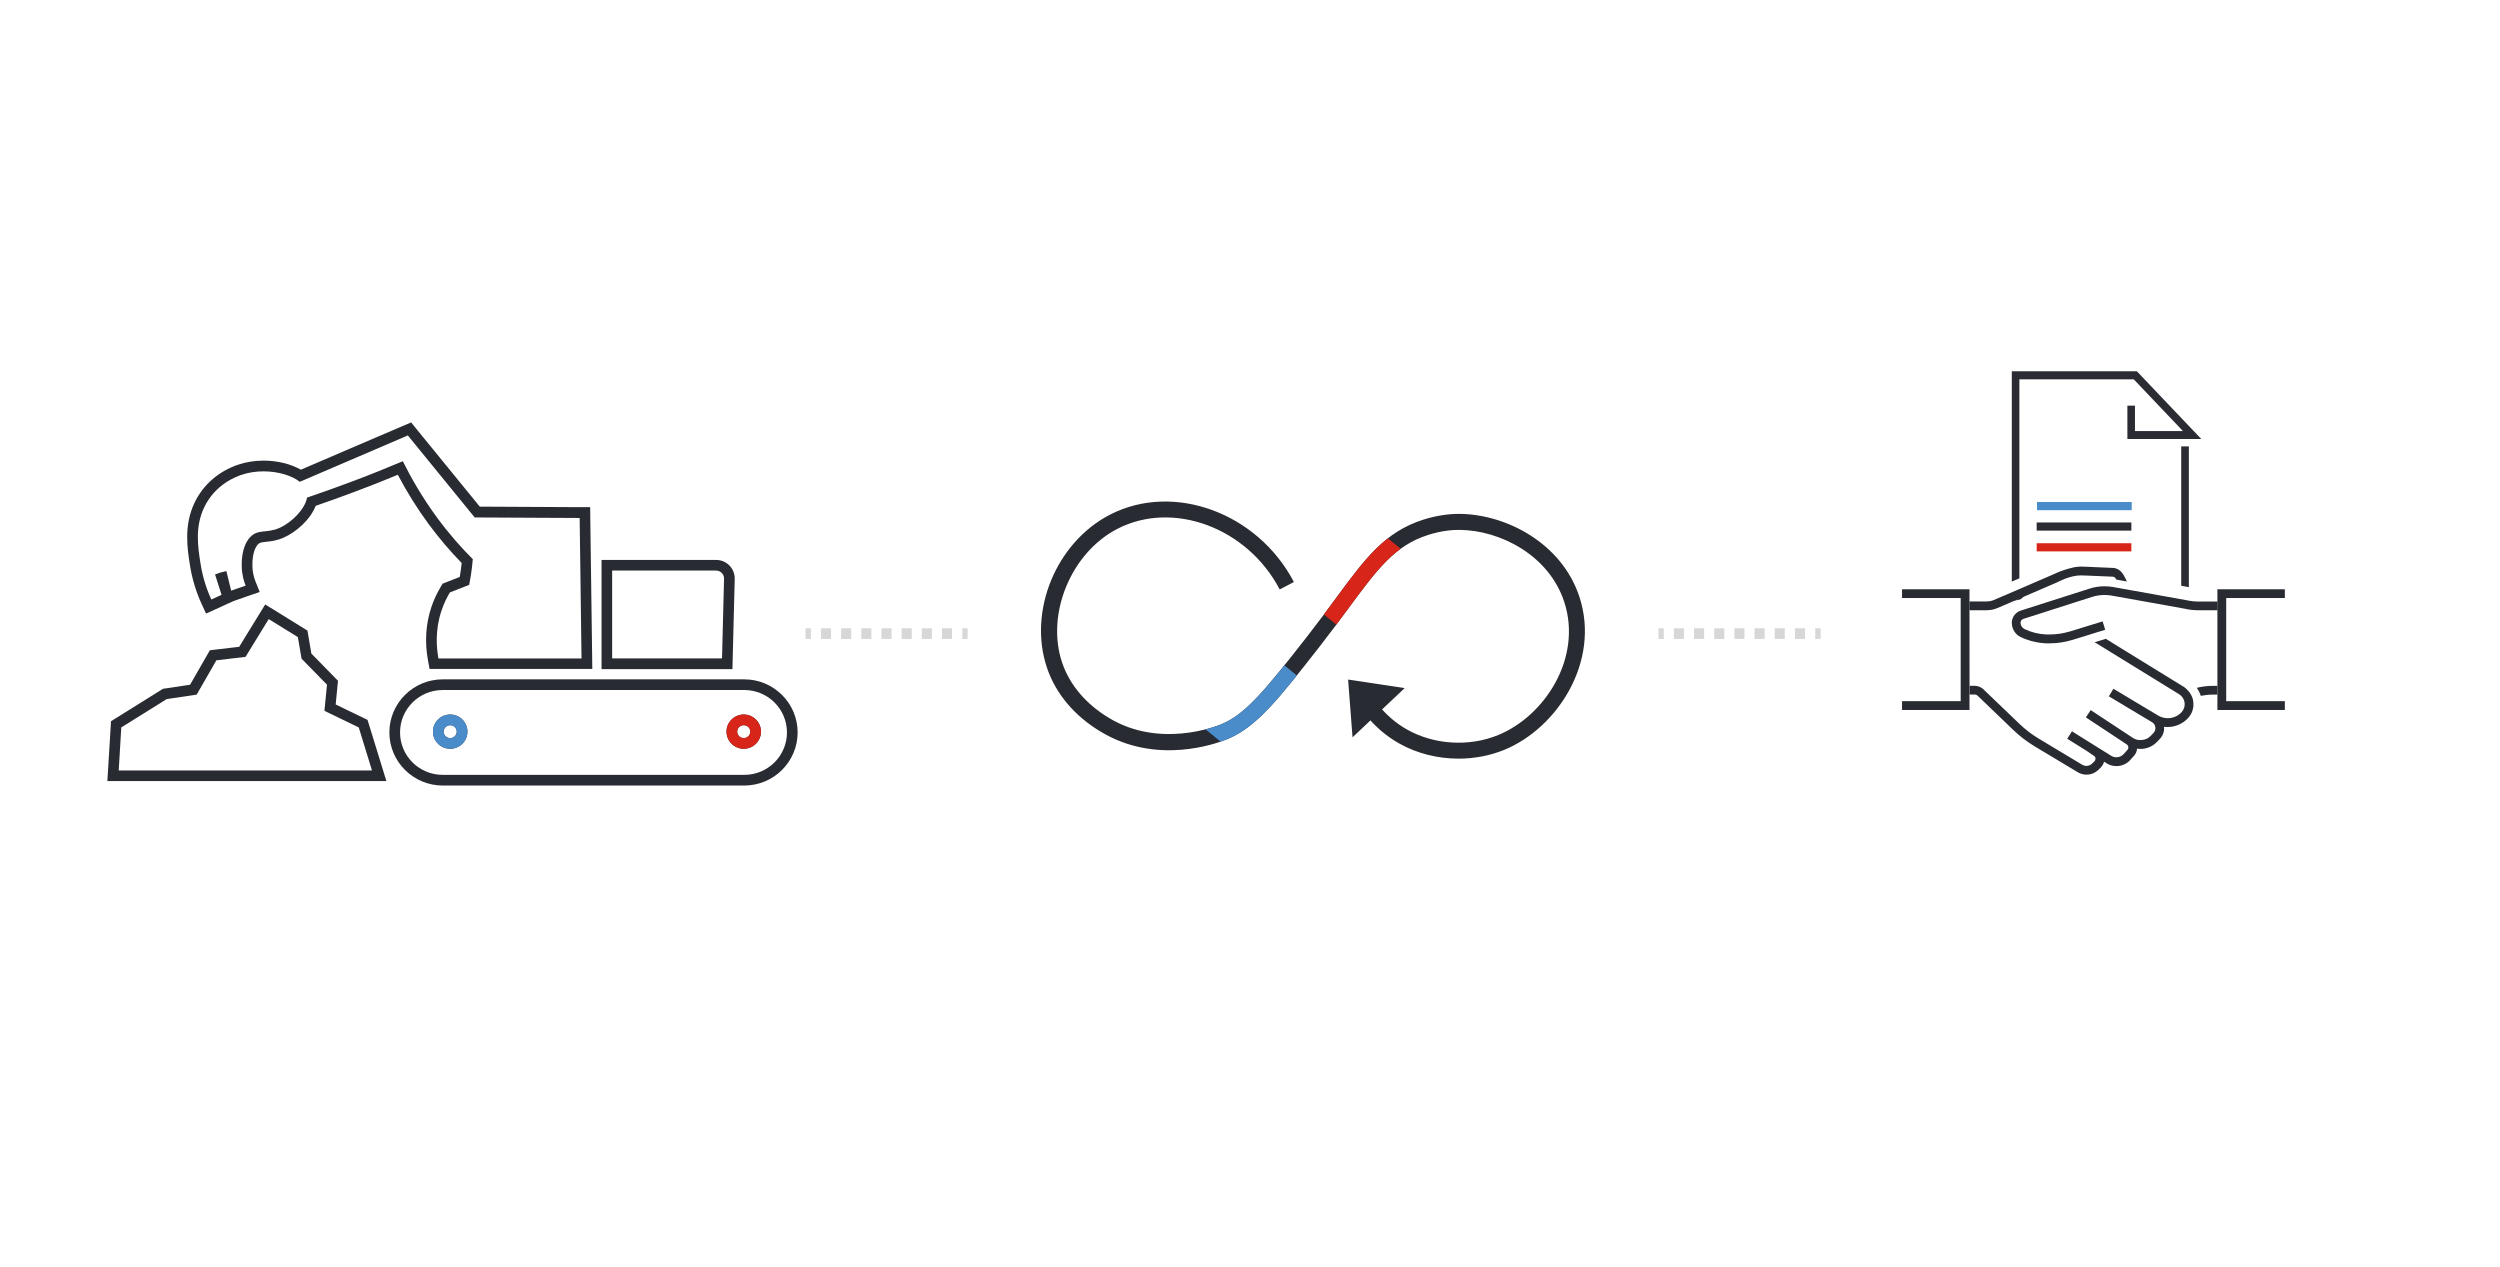 <?xml version="1.0" encoding="UTF-8"?><svg id="Ebene_1" xmlns="http://www.w3.org/2000/svg" width="16.53cm" height="8.38cm" xmlns:xlink="http://www.w3.org/1999/xlink" viewBox="0 0 468.51 237.45"><defs><style>.cls-1{fill:#d8251a;}.cls-2{fill:#2a2b33;}.cls-3{fill:#fff;}.cls-4{fill:#292b32;}.cls-5{clip-path:url(#clippath-1);}.cls-6,.cls-7{fill:none;stroke:#d7d7d7;stroke-miterlimit:10;stroke-width:2px;}.cls-8{fill:#4a8bca;}.cls-7{stroke-dasharray:1.89 1.89;}.cls-9{clip-path:url(#clippath);}</style><clipPath id="clippath"><path class="cls-4" d="M139.48,129.28c4.42,0,8,3.56,8,7.95h0c0,4.39-3.58,7.95-8,7.95h-56.51c-4.42,0-8-3.56-8-7.95h0c0-4.39,3.58-7.95,8-7.95h56.51M139.38,140.29c1.78,0,3.23-1.44,3.23-3.21s-1.45-3.21-3.23-3.21-3.23,1.44-3.23,3.21,1.45,3.21,3.23,3.21M84.37,140.29c1.78,0,3.23-1.44,3.23-3.21s-1.45-3.21-3.23-3.21-3.23,1.44-3.23,3.21,1.45,3.21,3.23,3.21M139.48,127.28h-56.51c-5.52,0-10,4.46-10,9.95s4.49,9.95,10,9.95h56.51c5.52,0,10-4.46,10-9.95s-4.49-9.95-10-9.95h0ZM139.38,138.29c-.68,0-1.23-.54-1.23-1.21s.55-1.21,1.23-1.21,1.23.54,1.23,1.21-.55,1.21-1.23,1.21h0ZM84.37,138.29c-.68,0-1.23-.54-1.23-1.21s.55-1.21,1.23-1.21,1.23.54,1.23,1.21-.55,1.21-1.23,1.21h0Z"/></clipPath><clipPath id="clippath-1"><path class="cls-4" d="M273.34,142.14c-3.88,0-7.76-.95-11.1-2.83-2.45-1.37-4.6-3.23-6.4-5.5l2.35-1.86c1.56,1.97,3.42,3.57,5.52,4.75,5.09,2.86,11.63,3.25,17.08,1.01,8.71-3.58,15.76-14.44,12.37-24.9-2.85-8.79-12.02-13.47-19.6-13.54-1.08-.02-3.28.1-5.93.95-6.26,1.99-9.53,6.42-14.94,13.76-1.57,2.13-3.36,4.56-5.43,7.21-7.58,9.69-11.75,15.03-17.27,17.3-2.12.87-13.19,4.9-23.64-1.36-4.99-2.98-8.49-7.14-10.14-12.01-3.59-10.62,1.71-23.5,11.82-28.71,11.9-6.13,27.67-.35,34.45,12.63l-2.66,1.39c-6.03-11.55-19.96-16.75-30.41-11.36-8.69,4.48-13.44,15.97-10.36,25.08,1.42,4.19,4.47,7.78,8.84,10.4,9.41,5.64,19.8,1.63,20.96,1.16,4.59-1.89,8.23-6.38,16.04-16.37,2.05-2.62,3.82-5.02,5.38-7.14,5.57-7.56,9.25-12.55,16.44-14.84,2.26-.72,4.68-1.12,6.87-1.09,8.66.08,19.14,5.47,22.43,15.61,3.91,12.04-4.13,24.51-14.08,28.6-2.71,1.11-5.65,1.66-8.59,1.66Z"/></clipPath></defs><rect class="cls-3" x="-4.21" y="-9.19" width="477.45" height="251.74"/><path class="cls-4" d="M76.43,81.57c4.18,5.13,8.36,10.25,12.53,15.37,6.56.04,13.11.07,19.67.1.11,8.78.23,17.55.35,26.33h-26.81c-.36-1.93-.68-5.27.58-9,.44-1.33,1.01-2.45,1.56-3.38,1.2-.47,2.4-.94,3.61-1.41.29-1.43.54-3.05.68-4.83-2.09-2.08-4.38-4.64-6.67-7.75-2.79-3.8-4.88-7.46-6.44-10.6-3.07,1.3-6.27,2.59-9.59,3.83-2.84,1.07-5.62,2.06-8.36,2.99-.36,2.1-2.79,4.64-5.19,5.69-2.41,1.06-4.02.12-5.53,1.79-1.57,1.74-1.53,4.63-1.52,5.36.02,1.63.43,2.91.73,3.66-.9.31-1.8.63-2.71.94-.3-1.23-.6-2.45-.9-3.68-.33.07-.68.16-1.05.27-.38.12-.74.24-1.07.38.41,1.27.81,2.54,1.22,3.81-.64.29-1.28.59-1.92.88-.69-1.51-1.57-3.82-2.03-6.78-.48-3.06-1.06-6.78.68-10.46,2.1-4.45,6.2-5.85,6.99-6.12,1.34-.46,2.76-.66,4.15-.66,2.7,0,5.27.77,6.79,1.96,3.23-1.38,6.62-2.84,9.65-4.14,2.96-1.27,7.64-3.28,10.6-4.55M77.03,79.14l-1.39.59-5.25,2.25-5.35,2.29-3.02,1.3c-1.85.79-3.76,1.62-5.64,2.42-1.87-1.07-4.39-1.7-6.99-1.7-1.69,0-3.3.26-4.8.77-3.67,1.26-6.57,3.8-8.15,7.16-2.01,4.24-1.34,8.51-.85,11.62.39,2.53,1.13,4.99,2.19,7.3l.83,1.81,1.82-.82c.32-.15.65-.3.97-.44.32-.15.63-.29.95-.44l1.4-.63.22-.08c.53-.18,1.05-.36,1.57-.55.38-.13.76-.27,1.14-.4l1.99-.68-.78-1.95c-.38-.94-.57-1.93-.59-2.94-.03-2.47.62-3.56,1-4,.33-.36.56-.41,1.57-.52.88-.09,1.97-.2,3.28-.78,2.33-1.02,5-3.35,6.01-5.96,2.54-.87,4.98-1.75,7.44-2.68,2.6-.97,5.21-2,7.95-3.14,1.71,3.25,3.65,6.34,5.76,9.22,1.91,2.59,3.99,5.04,6.21,7.31-.09.87-.21,1.75-.36,2.62-.85.33-1.69.66-2.53.99l-.05.02-.64.25-.35.59c-.75,1.27-1.32,2.5-1.74,3.77-1.06,3.13-1.28,6.59-.65,9.99l.3,1.63h30.5l-.03-2.03v-.31c-.12-8.67-.24-17.34-.35-26.01l-.02-1.97h-1.97c-6.24-.04-12.48-.07-18.72-.1-2.1-2.58-4.21-5.17-6.32-7.75l-5.62-6.89-.95-1.17h0Z"/><path class="cls-4" d="M134.21,106.9c.82,0,1.48.66,1.48,1.48-.13,4.99-.26,9.99-.38,14.98h-20.59v-16.47h19.48M134.21,104.9h-21.48v20.47h24.53l.05-1.95.25-9.86.13-5.12v-.03s0-.03,0-.03c0-1.92-1.56-3.48-3.48-3.48h0Z"/><path class="cls-4" d="M139.48,129.28c4.42,0,8,3.56,8,7.95h0c0,4.39-3.58,7.95-8,7.95h-56.51c-4.42,0-8-3.56-8-7.95h0c0-4.39,3.58-7.95,8-7.95h56.51M139.38,140.29c1.78,0,3.23-1.44,3.23-3.21s-1.45-3.21-3.23-3.21-3.23,1.44-3.23,3.21,1.45,3.21,3.23,3.21M84.37,140.29c1.78,0,3.23-1.44,3.23-3.21s-1.45-3.21-3.23-3.21-3.23,1.44-3.23,3.21,1.45,3.21,3.23,3.21M139.48,127.28h-56.51c-5.52,0-10,4.46-10,9.95s4.49,9.95,10,9.95h56.51c5.52,0,10-4.46,10-9.95s-4.49-9.95-10-9.95h0ZM139.38,138.29c-.68,0-1.23-.54-1.23-1.21s.55-1.21,1.23-1.21,1.23.54,1.23,1.21-.55,1.21-1.23,1.21h0ZM84.37,138.29c-.68,0-1.23-.54-1.23-1.21s.55-1.21,1.23-1.21,1.23.54,1.23,1.21-.55,1.21-1.23,1.21h0Z"/><g class="cls-9"><rect class="cls-8" x="79.79" y="133.02" width="9.12" height="9.12"/><rect class="cls-1" x="133.66" y="132.74" width="10.47" height="8.71"/></g><path class="cls-4" d="M50.36,115.99c1.82,1.12,3.64,2.25,5.46,3.37.23,1.35.46,2.69.69,4.04,1.59,1.63,3.18,3.25,4.77,4.88-.16,1.63-.32,3.27-.48,4.9,2.14,1.04,4.28,2.07,6.43,3.11.83,2.69,1.65,5.37,2.48,8.06H22.25c.16-2.69.32-5.37.48-8.06,2.84-1.77,5.68-3.54,8.51-5.31,1.87-.28,3.75-.56,5.62-.84,1.23-2.14,2.46-4.28,3.69-6.43,1.82-.21,3.64-.43,5.46-.64,1.45-2.36,2.89-4.71,4.34-7.07M49.71,113.23l-1.05,1.71-2.68,4.36-1.15,1.88-1.77.21-2.73.32-1,.12-.5.87-3.21,5.59-4.67.7-.41.06-.35.22-8.51,5.31-.88.55-.06,1.03-.46,7.63-.03.43-.13,2.12h52.29l-.8-2.59-.47-1.53-2.01-6.52-.26-.83-.79-.38-1.66-.8-3.51-1.7.1-1.06.24-2.45.09-.93-.65-.67-4.34-4.43-.58-3.42-.15-.89-.77-.47-2.73-1.69-2.73-1.69-1.71-1.05h0Z"/><g id="Document"><polygon class="cls-2" points="410.2 112.49 377.02 112.49 377.02 69.55 400.46 69.55 412.53 82.24 398.68 82.24 398.68 75.99 400.1 75.99 400.1 80.75 409.09 80.75 399.87 71.05 378.44 71.05 378.44 110.99 408.77 110.99 408.77 83.62 410.2 83.62 410.2 112.49"/><rect class="cls-8" x="381.74" y="94.05" width="17.75" height="1.53"/><rect class="cls-2" x="381.68" y="97.88" width="17.75" height="1.53"/><rect class="cls-1" x="381.68" y="101.77" width="17.75" height="1.53"/></g><g id="Economic_integration"><polyline class="cls-3" points="369.96 127.76 369.96 130.64 357.32 130.64 357.32 128.99 368.31 128.99 368.31 109.66 357.32 109.66 357.32 108.02 369.96 108.02 369.96 110.3"/><path class="cls-3" d="M369.96,126.11h.96c.7,0,1.37.31,1.83.83l6.55,6.28c1.12,1.08,2.36,2.03,3.69,2.82l8.09,4.86c.24.14.52.22.78.22.41,0,.79-.15,1.09-.45l.44-.43c.18-.19.19-.41.18-.52,0-.12-.05-.33-.27-.47l-1.2-.82-.12-.09-3.7-2.31.88-1.4,3.75,2.35,3.61,2.25c.3.19.64.27.97.27.52,0,1.01-.21,1.37-.6l.69-.77c.19-.21.19-.44.18-.56-.02-.12-.08-.34-.32-.49l-1.61-1.07-6.03-3.98.9-1.37,6.04,3.98,1.64,1.08.18.12c.11.08.23.14.35.2.24.11.48.19.74.22.13,0,.26.02.38.02.16,0,.34-.02.51-.04.16-.03.34-.08.49-.14.11-.04.21-.09.31-.14.24-.14.47-.31.67-.53l.47-.49c.27-.3.4-.69.34-1.08-.05-.4-.29-.74-.63-.94l-1.99-1.19-6.09-3.65.85-1.42,6.09,3.65,2.08,1.24.23.14c.55.33,1.18.49,1.79.49.97,0,1.92-.4,2.6-1.14.44-.48.64-1.13.55-1.79-.09-.64-.46-1.21-1.02-1.56l-12.64-7.78-1.78-1.1-1.42-.86,2.1-.65,1.27.79,1.78,1.1,9.73,5.99,1.81,1.11s.08.04.2.14c.35.27,1.1.94,1.45,1.97.03.1.07.2.09.31.02.1.03.21.05.32.04.26.04.54.03.8,0,.11,0,.21-.03.32-.02.13-.05.26-.09.41,0,.03,0,.07-.02.1-.16.55-.45,1.05-.85,1.49-1.01,1.1-2.41,1.68-3.82,1.68-.23,0-.46,0-.69-.04.09.82-.2,1.65-.77,2.26l-.47.49c-.85.92-2,1.4-3.17,1.4-.22,0-.44-.02-.65-.05-.03.49-.23.98-.58,1.35l-.69.77c-.68.76-1.63,1.15-2.58,1.15-.64,0-1.29-.16-1.86-.53l-.47-.3c-.1.4-.31.77-.6,1.07l-.44.44c-.62.6-1.43.92-2.24.92-.56,0-1.13-.14-1.64-.45l-8.1-4.86c-1.43-.87-2.77-1.89-3.98-3.05l-6.6-6.34c-.2-.22-.41-.32-.64-.32h-.96v-15.81"/><path class="cls-3" d="M369.96,110.3h3.22c.1,0,.21,0,.31-.02.43-.03.86-.15,1.25-.34l.4-.18,1.07-.45,1.65-.71,7.74-3.34c.86-.42,1.93-.83,2.95-1.11.66-.2,1.31-.33,1.86-.36.12-.02.24-.02.35-.02.31,0,.62,0,.9.02l4.55.2.64.03c.4,0,.72.14.96.27.78.41,1.27,1.39,1.64,2.27l-1.87-.34h-.08c-.16-.21-.22-.5-.65-.56l-1.89-.08-3.37-.14c-.27,0-.54-.02-.8-.02-.94,0-1.96.27-2.85.6h-.01c-.64.25-1.21.52-1.66.74l-8.38,5.62c-.57-.42-1.13-.85-1.7-1.27l-.78.34c-.09.04-.19.09-.29.11-.52.22-1.08.35-1.65.37-.1.02-.21.02-.31.02h-3.22c0-.55.01-1.1.02-1.65Z"/><polyline class="cls-3" points="416.42 127.76 416.42 130.64 429.06 130.64 429.06 128.99 418.07 128.99 418.07 109.66 429.06 109.66 429.06 108.02 416.42 108.02 416.42 110.3"/><path class="cls-3" d="M416.42,127.76h-.83c-.77,0-1.53.08-2.28.23-.19-.56-.45-1.08-.76-1.5,1-.25,2.02-.37,3.04-.37h.83"/><path class="cls-3" d="M416.42,111.95h-3.63c.92,1.12.63,2.66-.24,3.24-.9.6-2.5.22-3.13-1.15-1.75-1.16-3.5-2.32-5.25-3.48l-7.59-1.36c-.43-.08-.88-.11-1.32-.11-.76,0-1.53.11-2.26.34l-3.54,1.13-5.15,1.65-4.23,1.35c-.33.1-.55.4-.55.74,0,.49.29.96.75,1.18,1.02.49,1.99.77,2,.72.02-.11-3.93-.27-4.39-1.88-.51-1.79,3.64-4.35,3.85-4.48.91-.55,5.15-2.97,10.16-1.76,2.86.69,3.2,1.89,6.4,2.51,2.39.47,4.47.24,5.87-.03,2.08.67,4.15,1.34,6.23,2.01-5,1.02-10.01,2.03-15.01,3.05l-1.79.55-1.66.52-2.41.74-.25.08c-1.4.43-2.83.65-4.28.65-.21,0-.43,0-.65,0-1.67-.07-3.27-.46-4.77-1.16-1.3-.61-.74-1.91-1.69-2.67-1.26-1.01-3.29-.23-3.35-.49-.03-.12.36-.38,2.43-1.05,2.36-.73,4.73-1.47,7.09-2.2l8.45-2.7c.9-.29,1.83-.42,2.78-.42.49,0,1,.04,1.49.12l.51.09.98.18,1.85.33,1.96.35,8.56,1.54c.21.04.42.09.63.12.52.09,1.03.13,1.55.13h3.63c-.01.54-.02,1.09-.03,1.63Z"/></g><g id="Economic_integration-2"><polyline class="cls-4" points="369.09 130.14 369.09 133.02 356.45 133.02 356.45 131.37 367.44 131.37 367.44 112.04 356.45 112.04 356.45 110.4 369.09 110.4 369.09 112.68"/><path class="cls-4" d="M369.09,128.49h.96c.7,0,1.37.31,1.83.83l6.55,6.28c1.12,1.08,2.36,2.03,3.69,2.82l8.09,4.86c.24.14.52.22.78.22.41,0,.79-.15,1.09-.45l.44-.43c.18-.19.19-.41.18-.52,0-.12-.05-.33-.27-.47l-1.2-.82-.12-.09-3.7-2.31.88-1.4,3.75,2.35,3.61,2.25c.3.19.64.27.97.27.52,0,1.01-.21,1.37-.6l.69-.77c.19-.21.19-.44.18-.56-.02-.12-.08-.34-.32-.49l-1.61-1.07-6.03-3.98.9-1.37,6.04,3.98,1.64,1.08.18.12c.11.08.23.14.35.2.24.11.48.19.74.22.13,0,.26.02.38.02.16,0,.34-.02.51-.04.16-.03.34-.08.49-.14.11-.04.21-.09.31-.14.24-.14.47-.31.67-.53l.47-.49c.27-.3.4-.69.34-1.08-.05-.4-.29-.74-.63-.94l-1.99-1.19-6.09-3.65.85-1.42,6.09,3.65,2.08,1.24.23.14c.55.33,1.18.49,1.79.49.97,0,1.92-.4,2.6-1.14.44-.48.64-1.13.55-1.79-.09-.64-.46-1.21-1.02-1.56l-12.64-7.78-1.78-1.1-1.42-.86,2.1-.65,1.27.79,1.78,1.1,9.73,5.99,1.81,1.11s.08.04.2.14c.35.27,1.1.94,1.45,1.97.03.1.07.2.09.31.02.1.03.21.05.32.04.26.04.54.03.8,0,.11,0,.21-.03.32-.02.13-.05.26-.09.41,0,.03,0,.07-.02.1-.16.55-.45,1.05-.85,1.49-1.01,1.1-2.41,1.68-3.82,1.68-.23,0-.46,0-.69-.04.09.82-.2,1.65-.77,2.26l-.47.49c-.85.92-2,1.4-3.17,1.4-.22,0-.44-.02-.65-.05-.03.49-.23.98-.58,1.35l-.69.77c-.68.76-1.63,1.15-2.58,1.15-.64,0-1.29-.16-1.86-.53l-.47-.3c-.1.4-.31.77-.6,1.07l-.44.44c-.62.6-1.43.92-2.24.92-.56,0-1.13-.14-1.64-.45l-8.1-4.86c-1.43-.87-2.77-1.89-3.98-3.05l-6.6-6.34c-.2-.22-.41-.32-.64-.32h-.96v-15.81"/><path class="cls-4" d="M369.09,112.68h3.22c.1,0,.21,0,.31-.02.43-.03.86-.15,1.25-.34l.4-.18,1.07-.45,1.65-.71,7.74-3.34c.86-.42,1.93-.83,2.95-1.11.66-.2,1.31-.33,1.86-.36.12-.02.24-.02.35-.02.31,0,.62.01.9.02l4.55.2.64.03c.4,0,.72.14.96.27.78.41,1.27,1.39,1.64,2.27l-1.87-.34h-.08c-.16-.21-.22-.5-.65-.56l-1.89-.08-3.37-.14c-.27-.01-.54-.02-.8-.02-.94,0-1.96.27-2.85.6h0c-.64.25-1.21.52-1.66.74l-8.43,3.64-1.65.71-.78.34c-.09.04-.19.09-.29.11-.52.22-1.08.35-1.65.37-.1.02-.21.02-.31.02h-3.22v-1.65h.02Z"/><polyline class="cls-4" points="415.55 130.14 415.55 133.02 428.19 133.02 428.19 131.37 417.2 131.37 417.2 112.04 428.19 112.04 428.19 110.4 415.55 110.4 415.55 112.68"/><path class="cls-4" d="M415.55,130.14h-.83c-.77,0-1.53.08-2.28.23-.19-.56-.45-1.08-.76-1.5,1-.25,2.02-.37,3.04-.37h.83"/><path class="cls-4" d="M415.55,114.33h-3.63c-.85,0-1.68-.1-2.5-.29l-6.12-1.1-7.59-1.36c-.43-.08-.88-.11-1.32-.11-.76,0-1.53.11-2.26.34l-3.54,1.13-5.15,1.65-4.23,1.35c-.33.1-.55.4-.55.74,0,.49.29.96.75,1.18,1.3.62,2.69.96,4.13,1.01.16,0,.34,0,.51,0,1.31,0,2.61-.19,3.88-.57l6.11-1.88.48,1.57-1.79.55-1.66.52-2.41.74-.25.08c-1.4.43-2.83.65-4.28.65-.21,0-.43,0-.65,0-1.67-.07-3.27-.46-4.77-1.16-1.03-.48-1.69-1.54-1.69-2.67,0-.88.47-1.67,1.21-2.09.15-.1.32-.16.49-.22l4.47-1.43,8.45-2.7c.9-.29,1.83-.42,2.78-.42.49,0,1,.04,1.49.12l.51.09.98.18,1.85.33,1.96.35,8.56,1.54c.21.04.42.09.63.12.52.09,1.03.13,1.55.13h3.63v1.65l-.03-.02Z"/></g><path class="cls-4" d="M273.34,142.14c-3.88,0-7.76-.95-11.1-2.83-2.45-1.37-4.6-3.23-6.4-5.5l2.35-1.86c1.56,1.97,3.42,3.57,5.52,4.75,5.09,2.86,11.63,3.25,17.08,1.01,8.71-3.58,15.76-14.44,12.37-24.9-2.85-8.79-12.02-13.47-19.6-13.54-1.08-.02-3.28.1-5.93.95-6.26,1.99-9.53,6.42-14.94,13.76-1.57,2.13-3.36,4.56-5.43,7.21-7.58,9.69-11.75,15.03-17.27,17.3-2.12.87-13.19,4.9-23.64-1.36-4.99-2.98-8.49-7.14-10.14-12.01-3.59-10.62,1.71-23.5,11.82-28.71,11.9-6.13,27.67-.35,34.45,12.63l-2.66,1.39c-6.03-11.55-19.96-16.75-30.41-11.36-8.69,4.48-13.44,15.97-10.36,25.08,1.42,4.19,4.47,7.78,8.84,10.4,9.41,5.64,19.8,1.63,20.96,1.16,4.59-1.89,8.23-6.38,16.04-16.37,2.05-2.62,3.82-5.02,5.38-7.14,5.57-7.56,9.25-12.55,16.44-14.84,2.26-.72,4.68-1.12,6.87-1.09,8.66.08,19.14,5.47,22.43,15.61,3.91,12.04-4.13,24.51-14.08,28.6-2.71,1.11-5.65,1.66-8.59,1.66Z"/><g class="cls-5"><rect class="cls-1" x="248.98" y="100.52" width="14.75" height="18.64" transform="translate(127.08 -137.29) rotate(39.19)"/><rect class="cls-8" x="228.47" y="123.42" width="14.75" height="18.64" transform="translate(136.94 -119.18) rotate(39.19)"/></g><path class="cls-4" d="M263.23,128.93c-3.25,3.07-6.51,6.14-9.76,9.21-.28-3.61-.55-7.21-.83-10.82,3.53.53,7.06,1.07,10.6,1.6Z"/><line class="cls-6" x1="150.96" y1="118.71" x2="151.96" y2="118.71"/><line class="cls-7" x1="153.85" y1="118.71" x2="179.4" y2="118.71"/><line class="cls-6" x1="180.34" y1="118.71" x2="181.34" y2="118.71"/><line class="cls-6" x1="310.8" y1="118.71" x2="311.8" y2="118.71"/><line class="cls-7" x1="313.69" y1="118.71" x2="339.24" y2="118.71"/><line class="cls-6" x1="340.19" y1="118.71" x2="341.19" y2="118.71"/></svg>